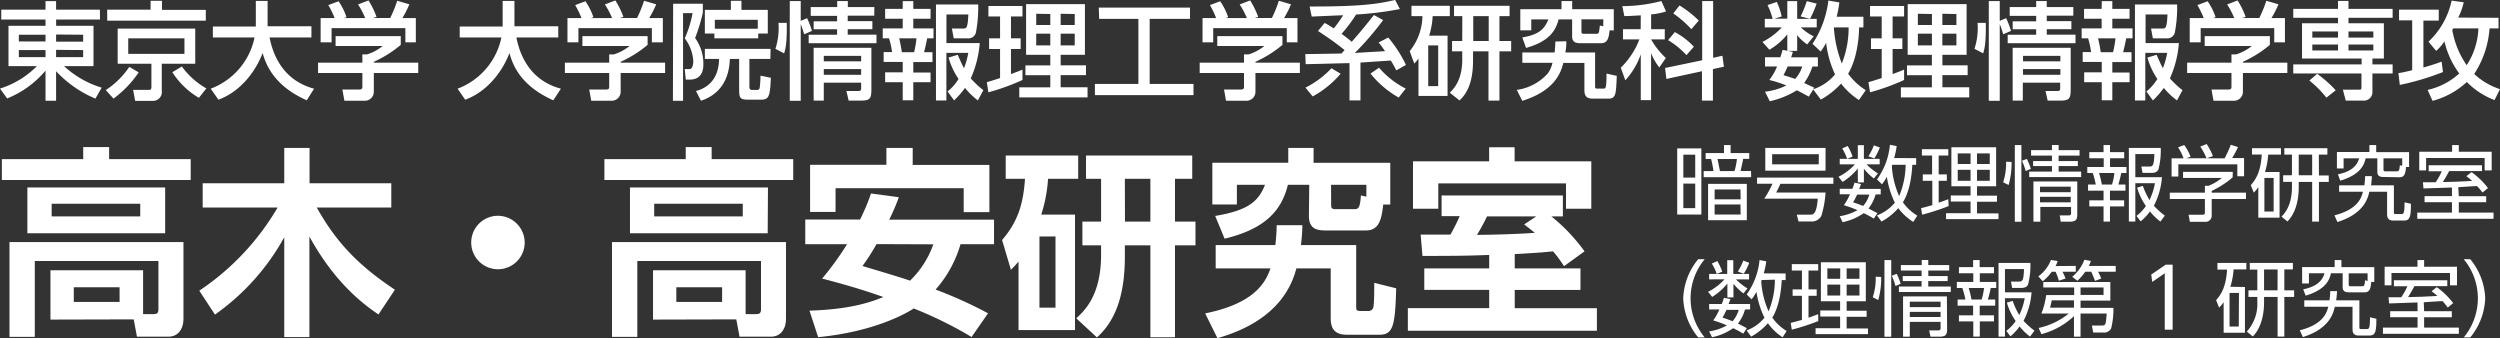 <svg xmlns="http://www.w3.org/2000/svg" viewBox="0 0 456.37 61.72"><rect x="0" y="0" width="456.37" height="61.72" fill="#333333" stroke="none"/><defs><style>.cls-1{fill:#fff;}</style></defs><g id="レイヤー_2" data-name="レイヤー 2"><g id="レイヤー_1-2" data-name="レイヤー 1"><path class="cls-1" d="M310.58,27.09V39.16h-4.41V27.09Zm-1.12,1.15h-2.17v4.18h2.17Zm0,5.28h-2.17V38h2.17Zm10.21-1.17H311V31.23h1.79a20.82,20.82,0,0,0-.43-2.21h-1V27.94h3.35V26.48h1.21v1.46h3.4V29h-1.11c-.08.5-.23,1.16-.47,2.21h1.91Zm-.79,7.85h-7.07V33.57h7.07Zm-1.16-5.61H313v1.8h4.75Zm0,2.74H313v1.83h4.75Zm-1.09-6.1a11.51,11.51,0,0,0,.44-2.21h-3.54c.29,1.43.32,1.58.44,2.21Z"/><path class="cls-1" d="M333.25,35.15a18.62,18.62,0,0,1-.77,4.28,2,2,0,0,1-1.89,1h-2.27L328,39.19h2.44c.52,0,1.16,0,1.39-2.92h-9.77a18.38,18.38,0,0,0,1.5-2.73h-2.81V32.42h13.93v1.13H325a15.44,15.44,0,0,1-.77,1.6Zm0-4h-11V27h11Zm-1.22-3h-8.53V30H332Z"/><path class="cls-1" d="M335.84,30V29h3.3v-2.5h1.11V29h2.88v1h-2.4a10.91,10.91,0,0,0,2.08,1.66l-.74.92a10.93,10.93,0,0,1-1.82-1.77V33.3h-1.11V30.77a11.46,11.46,0,0,1-2.78,2.44l-.75-.94a9.94,9.94,0,0,0,3-2.27Zm3.88,3.6c-.18.51-.24.66-.33.89h3.93v1h-.93a7.33,7.33,0,0,1-1.3,2.57l1.63.85-.66,1c-.45-.27-.8-.49-1.84-1a10.39,10.39,0,0,1-3.86,1.65l-.52-1.1a9.26,9.26,0,0,0,3.24-1.1,22.8,22.8,0,0,0-2.49-.9,10.24,10.24,0,0,0,1.12-2h-1.87v-1h2.32c.21-.59.3-.86.39-1.13ZM337.18,29a8.39,8.39,0,0,0-.89-1.9l1-.45a10,10,0,0,1,.9,1.94ZM339,35.53a9.88,9.88,0,0,1-.73,1.4c.59.19,1.18.39,1.84.67a5.38,5.38,0,0,0,1.13-2.07Zm2.07-7a10.44,10.44,0,0,0,1-2l1.09.39a12.1,12.1,0,0,1-1,2Zm8.72.34v1.21h-.7c-.05.9-.23,4.46-1.72,6.85A8.89,8.89,0,0,0,350,39.37l-.74,1.14A10.1,10.1,0,0,1,346.53,38a11.29,11.29,0,0,1-3.07,2.45l-.82-1.13A7.81,7.81,0,0,0,345.9,37a16.24,16.24,0,0,1-1.46-4.73,9.06,9.06,0,0,1-.89,1.37l-.91-.89A12.67,12.67,0,0,0,345,26.43l1.24.24a16.1,16.1,0,0,1-.47,2.18Zm-4.36,1.21s-.06.17-.08.23a15.69,15.69,0,0,0,1.34,5.48,15.25,15.25,0,0,0,1.18-5.71Z"/><path class="cls-1" d="M355.72,37.62a41.32,41.32,0,0,1-4.84,1.57L350.69,38c.53-.12,1.35-.36,2.05-.54V33H351V31.84h1.7V28.39h-1.86V27.23h4.82v1.16h-1.76v3.45h1.49V33h-1.49v4c.74-.25,1.21-.43,1.76-.64Zm8.67-10.74V34H360.9v1.72h3.64v1.11H360.9v2.13h3.92V40h-9.57V38.92h4.47V36.79h-3.61V35.68h3.61V34h-3.5V26.88ZM359.72,28h-2.34v1.94h2.34Zm0,3h-2.34v2h2.34Zm3.51-3H360.9v1.94h2.33Zm0,3H360.9v2h2.33Z"/><path class="cls-1" d="M367.21,29.56a14.68,14.68,0,0,1-.54,4.22l-1-.51a11.16,11.16,0,0,0,.54-3.75ZM369,26.48v14H367.8v-14Zm.79,4.74a12.57,12.57,0,0,0-.68-1.87L370,29a13.47,13.47,0,0,1,.73,1.82Zm6-1.82h3.52v.92H375.8v1h4.11v1h-9.48v-1h4.15v-1h-3.44V29.4h3.44v-1h-3.81v-1h3.81v-.93h1.22v.93h3.82v1H375.8Zm3.41,9.68c0,1-.21,1.39-1.43,1.39h-1.59L376,39.32h1.68c.39,0,.39-.27.39-.47V37.77h-5.61v2.7H371.2V33.12h8Zm-1.19-5h-5.61v1H378Zm0,1.85h-5.61v1H378Z"/><path class="cls-1" d="M385.18,26.48v1.29h2.59v1.12h-2.59v1.59h3v1.1h-.95c-.14.69-.39,1.67-.53,2.11H388V34.8h-2.83v1.77h2.59v1.11h-2.59v2.77H384V37.68H381.4V36.57H384V34.8h-2.83V33.69h1.41a15.49,15.49,0,0,0-.55-2.11h-1v-1.1h3V28.89H381.4V27.77H384V26.48Zm.36,7.21a10.77,10.77,0,0,0,.44-2.11h-2.8a17.9,17.9,0,0,1,.51,2.11Zm8.84,6.76a10.8,10.8,0,0,1-1.91-1.85,9.62,9.62,0,0,1-1.7,1.81l-.76-1a7.89,7.89,0,0,0,1.72-1.8,11.68,11.68,0,0,1-1.61-3.35l1.05-.33a15,15,0,0,0,1.21,2.59,11.63,11.63,0,0,0,1-3.08h-3.58v7h-1.18V27h5.82a13.66,13.66,0,0,1-.41,3.88c-.1.24-.32.68-1.25.68h-1.67l-.21-1.16,1.46,0c.66,0,.84-.23.92-2.28h-3.48v4.23h4.86a13.41,13.41,0,0,1-1.47,5.21,13.56,13.56,0,0,0,2,1.8Z"/><path class="cls-1" d="M407.56,32.39a17,17,0,0,1-3.82,2.46v.32H410v1.16h-6.26v3a1.11,1.11,0,0,1-1.24,1.16h-2.74l-.24-1.29H402c.47,0,.5-.12.5-.47V36.33h-6.41V35.17h6.41V33.92h.65a8.9,8.9,0,0,0,2.44-1.44h-7.08V31.37h9.08ZM406.1,28.9a21.68,21.68,0,0,0,1.13-2.48l1.31.43a15.28,15.28,0,0,1-1.07,2h2.18v3.33h-1.23V30H397.65v2.22h-1.23V28.9h2.18a9,9,0,0,0-1-2l1.12-.43a8.51,8.51,0,0,1,1.16,2.13l-.76.29Zm-3.3,0a12.36,12.36,0,0,0-1.14-2.14l1.16-.47a11.25,11.25,0,0,1,1.14,2.2Z"/><path class="cls-1" d="M416.13,31.4v8.34h-3.88V34.16a5.6,5.6,0,0,1-.83,1l-.54-1.36c.93-1.08,1.79-2.35,2-5.59H411.1V27.05h5.29v1.17h-2.34a13.5,13.5,0,0,1-.58,3.18Zm-1.08,1.08h-1.69v6.13h1.69Zm8.27-.45h1.79v1.18h-1.79v7.24h-1.24V33.21h-2.45v1c0,1.05-.11,4.27-2.07,6.22l-1.08-.89c1.84-1.76,1.91-4.43,1.91-5.42v-.92h-1.61V32h1.61V28.22H417V27.05h7.86v1.17h-1.56Zm-1.24-3.81h-2.45V32h2.45Z"/><path class="cls-1" d="M426.15,39.31c4.32-1.1,4.94-3.27,5.2-4.31H427V33.83h4.61a13.43,13.43,0,0,0,.14-1.68h1.23a14.8,14.8,0,0,1-.15,1.68H437v4.84c0,.31,0,.41.38.41h1c.5,0,.54-.42.57-2.15l1.16.27c0,2.35-.18,3.06-1.25,3.06h-2c-1.1,0-1.1-.82-1.1-1.25V35h-3.24c-.26,1.13-.93,4-5.83,5.53Zm9-7c-.77,0-1.17-.19-1.17-1V28.9h-2.14c-.27,1.25-1,3-4.63,4.08l-.43-1.16c2.93-.57,3.6-2,3.88-2.92h-2.84v1.85H426.6v-3h5.93V26.48h1.24v1.29h6v2.71h-.55c-.11,1.34-.35,1.88-1.22,1.88Zm3.37-2.06V28.9H435.1v2c0,.21,0,.38.4.38h2c.5,0,.52-.33.58-1.1Z"/><path class="cls-1" d="M448.85,35.81h5v1.1h-5v1.9h6.34v1.13H441.27V38.81h6.33v-1.9h-5v-1.1h5V34.23l-5.2.17-.1-1.13c.16,0,2,0,2.33,0a12.53,12.53,0,0,0,1.11-2h-2.39V30.17h9.74v1.06h-6c-.54,1-.6,1.09-1.15,2,2.3-.05,2.81-.06,5.34-.21a11.63,11.63,0,0,0-1.05-.86l.95-.74a14.23,14.23,0,0,1,3,2.91l-1,.81a12.18,12.18,0,0,0-1-1.17c-.45,0-3.3.19-3.43.21Zm0-9.33V27.7h6v3.4h-1.28V28.84H442.88V31.1h-1.25V27.7h6V26.48Z"/><path class="cls-1" d="M310,61.59a11.85,11.85,0,0,1-2.73-7.13A11.85,11.85,0,0,1,310,47.32h1.19a11.16,11.16,0,0,0,0,14.27Z"/><path class="cls-1" d="M312,51V50h3.3v-2.5h1.11V50h2.88v1h-2.4A10.47,10.47,0,0,0,319,52.65l-.74.92a11.27,11.27,0,0,1-1.82-1.76v2.48h-1.11V51.76a11.2,11.2,0,0,1-2.77,2.44l-.76-.93a10.1,10.1,0,0,0,3-2.28Zm3.88,3.6c-.18.51-.24.66-.33.89h3.93v1h-.93a7.36,7.36,0,0,1-1.29,2.57c.61.32,1.43.74,1.62.85l-.66,1c-.45-.27-.8-.5-1.84-1a10.19,10.19,0,0,1-3.85,1.65L312,60.5a9.48,9.48,0,0,0,3.24-1.1,20.88,20.88,0,0,0-2.49-.91,9.93,9.93,0,0,0,1.12-2H312v-1h2.32c.21-.59.3-.86.39-1.13ZM313.38,50a8.39,8.39,0,0,0-.89-1.89l1-.46a9.76,9.76,0,0,1,.9,1.95Zm1.78,6.57a9.88,9.88,0,0,1-.73,1.4c.59.2,1.18.39,1.84.68a5.41,5.41,0,0,0,1.13-2.08Zm2.07-7a9.85,9.85,0,0,0,1-2l1.09.4a10.4,10.4,0,0,1-1,2Zm8.73.35v1.2h-.71c-.05.91-.23,4.46-1.72,6.86a8.82,8.82,0,0,0,2.62,2.45l-.74,1.14A9.93,9.93,0,0,1,322.73,59a11.29,11.29,0,0,1-3.07,2.45l-.81-1.13A7.76,7.76,0,0,0,322.1,58a16,16,0,0,1-1.46-4.73,8.56,8.56,0,0,1-.89,1.37l-.9-.89a12.88,12.88,0,0,0,2.35-6.28l1.23.24a13.73,13.73,0,0,1-.47,2.19Zm-4.37,1.2-.08.23a15.85,15.85,0,0,0,1.34,5.48A15,15,0,0,0,324,51.05Z"/><path class="cls-1" d="M331.92,58.61a40,40,0,0,1-4.83,1.57l-.2-1.24c.53-.12,1.36-.36,2.05-.54V54h-1.7V52.83h1.7V49.38h-1.85V48.22h4.82v1.16h-1.77v3.45h1.49V54h-1.49v4c.74-.26,1.21-.44,1.77-.65Zm8.68-10.73V55h-3.5v1.72h3.65v1.11H337.1v2.13H341V61h-9.57V59.91h4.48V57.78h-3.62V56.67h3.62V55h-3.51V47.88ZM335.93,49h-2.35V50.9h2.35Zm0,2.95h-2.35v2h2.35ZM339.44,49H337.1V50.9h2.34Zm0,2.95H337.1v2h2.34Z"/><path class="cls-1" d="M343.41,50.56a14.62,14.62,0,0,1-.54,4.21l-1-.51a11.16,11.16,0,0,0,.54-3.75Zm1.83-3.09v14H344v-14Zm.78,4.74a11.51,11.51,0,0,0-.68-1.87l.9-.36a12,12,0,0,1,.73,1.83Zm6-1.82h3.52v.92H352v1h4.11v1h-9.47v-1h4.14v-1h-3.44v-.92h3.44v-1H347v-1h3.81v-.93H352v.93h3.82v1H352Zm3.42,9.68c0,1-.21,1.39-1.43,1.39h-1.6l-.24-1.15h1.68c.4,0,.4-.27.4-.46V58.76h-5.62v2.7H347.4V54.11h8Zm-1.19-5h-5.62v1h5.62Zm0,1.86h-5.62v.94h5.62Z"/><path class="cls-1" d="M361.38,47.47v1.29H364v1.12h-2.59v1.59h3v1.1h-1c-.14.7-.39,1.68-.53,2.11h1.34V55.8h-2.83v1.76H364v1.11h-2.59v2.77h-1.19V58.67H357.6V57.56h2.59V55.8h-2.83V54.68h1.42a15.38,15.38,0,0,0-.56-2.11h-1v-1.1h3V49.88H357.6V48.76h2.59V47.47Zm.36,7.21a10.61,10.61,0,0,0,.44-2.11h-2.8a16.51,16.51,0,0,1,.51,2.11Zm8.84,6.76a10.44,10.44,0,0,1-1.91-1.85A9.31,9.31,0,0,1,367,61.4l-.75-1a7.8,7.8,0,0,0,1.71-1.79,11.57,11.57,0,0,1-1.61-3.36l1.06-.33a14.05,14.05,0,0,0,1.2,2.59,11.7,11.7,0,0,0,1-3.07H366v7h-1.17V48h5.81a13.8,13.8,0,0,1-.41,3.89c-.1.24-.31.67-1.25.67h-1.67l-.21-1.16,1.46,0c.66,0,.84-.23.92-2.28H366v4.24h4.86a13.5,13.5,0,0,1-1.47,5.21,14.3,14.3,0,0,0,2,1.79Z"/><path class="cls-1" d="M378.93,48.54v1.07H376.5a8.87,8.87,0,0,1,.56,1.23l-1.22.41a10.41,10.41,0,0,0-.59-1.64h-.7a9,9,0,0,1-1.65,1.73l-.81-.89a6.71,6.71,0,0,0,2.31-3l1.22.2a5.31,5.31,0,0,1-.38.92Zm-.33,9.17A13.82,13.82,0,0,1,372.66,61l-.52-1.13a13.23,13.23,0,0,0,5.52-2.64h-5a14.82,14.82,0,0,0,.87-3.37h5.11V52.48H373v-1h12.24v3.39H379.8v1.33h6a14.39,14.39,0,0,1-.41,3.73,1.39,1.39,0,0,1-1.43.77h-1.85l-.24-1.28,1.79,0c.74,0,.76-.14.91-2.19H379.8v4.23h-1.2Zm0-2.88h-4.07c0,.2-.27,1.24-.3,1.33h4.37Zm7.62-6.29v1.07H383a12,12,0,0,1,.58,1.23l-1.14.44c-.05-.14-.39-1.06-.69-1.67h-1.09a10.45,10.45,0,0,1-1.43,1.64l-.95-.72a7.46,7.46,0,0,0,2.22-3.11l1.18.21a5.12,5.12,0,0,1-.37.91Zm-6.42,5.3H384V52.48H379.8Z"/><path class="cls-1" d="M395.35,48.31h1.26V60.18h-1.44V49.89l-2.28,1.57-.19-1.34Z"/><path class="cls-1" d="M409.81,52.39v8.35h-3.89V55.15a5.26,5.26,0,0,1-.83,1l-.54-1.36c.93-1.08,1.79-2.35,2-5.58h-1.76V48h5.28v1.18h-2.33a14,14,0,0,1-.59,3.17Zm-1.09,1.09H407v6.13h1.68ZM417,53h1.79V54.2H417v7.24h-1.23V54.2H413.3v1c0,1-.11,4.28-2.06,6.22l-1.09-.89a7.53,7.53,0,0,0,1.92-5.42V54.2h-1.62V53h1.62V49.22h-1.38V48h7.87v1.18H417Zm-1.23-3.81H413.3V53h2.46Z"/><path class="cls-1" d="M419.82,60.3c4.33-1.1,4.94-3.27,5.2-4.31h-4.38V54.82h4.6a11.74,11.74,0,0,0,.14-1.67h1.24a15.14,15.14,0,0,1-.16,1.67h4.24v4.85c0,.3,0,.4.37.4h1c.5,0,.54-.42.57-2.15l1.16.27c0,2.35-.18,3.06-1.25,3.06h-2c-1.1,0-1.1-.81-1.1-1.25V56h-3.24c-.25,1.13-.93,4-5.82,5.53Zm9-6.94c-.76,0-1.17-.2-1.17-1V49.89h-2.14c-.27,1.25-1,3-4.62,4.08l-.44-1.16c2.94-.57,3.6-2,3.89-2.92h-2.85v1.86h-1.24v-3h5.94V47.47h1.23v1.29h6v2.71h-.56c-.1,1.34-.35,1.89-1.22,1.89Zm3.38-2.07v-1.4h-3.45v2c0,.21,0,.37.41.37h2c.5,0,.51-.33.57-1.1Z"/><path class="cls-1" d="M442.52,56.81h5.05v1.1h-5.05V59.8h6.34v1.13H435V59.8h6.32V57.91h-5v-1.1h5V55.22c-.83,0-4.46.16-5.2.17l-.1-1.13c.17,0,2,0,2.33,0a13.56,13.56,0,0,0,1.12-2H437V51.16h9.75v1.07h-6c-.54,1-.6,1.08-1.16,2,2.3-.05,2.82-.06,5.35-.21-.46-.41-.76-.63-1.06-.86l.95-.74a14.23,14.23,0,0,1,3,2.91l-1,.81a12.18,12.18,0,0,0-.95-1.17c-.45,0-3.29.19-3.43.21Zm0-9.34v1.22h6v3.4h-1.28V49.83H436.56v2.26h-1.25v-3.4h6V47.47Z"/><path class="cls-1" d="M449.75,61.59a11.16,11.16,0,0,0,0-14.27h1.19a11.85,11.85,0,0,1,2.73,7.14,11.85,11.85,0,0,1-2.73,7.13Z"/><path class="cls-1" d="M18.25,3.57h-8V4.71h6.82v7.36H11.69A17.67,17.67,0,0,0,18.56,16l-1.14,2a20.72,20.72,0,0,1-7.18-5v5.39H8.31V12.9a17.93,17.93,0,0,1-7,5.07L0,16.17a16.42,16.42,0,0,0,6.74-4.1H1.55V4.71H8.31V3.57H.23V1.76H8.31V.21h1.93V1.76h8Zm-14.81,4H8.31V6.34H3.44Zm0,2.86H8.31V9.14H3.44Zm6.8-4.13V7.61h4.94V6.34Zm0,2.8v1.33h4.94V9.14Z"/><path class="cls-1" d="M19.31,16.44a14.93,14.93,0,0,0,4.29-4.23l1.72,1A19.53,19.53,0,0,1,20.72,18ZM37.57,3.77h-18v-2h7.92V.15h2.08V1.8h8Zm-1.93,7.86H29.53v4.93a1.61,1.61,0,0,1-1.72,1.85H24.67l-.37-2H27c.43,0,.64,0,.64-.52V11.63H21.48V5.22H35.64ZM33.67,7H23.41V9.83H33.67Zm-.47,5.14a14.16,14.16,0,0,0,4.47,4l-1.36,1.72a14.38,14.38,0,0,1-4.85-4.68Z"/><path class="cls-1" d="M38.47,16.19a12.74,12.74,0,0,0,8-9.35H38.86v-2H46.7V.17h2.15V4.79h8V6.84H49.21c.8,4.11,3.09,8,8.12,9.35L56,18.31c-5.86-2.6-7.4-6.33-8.06-8.63-1.33,3.51-4.17,7.11-8.07,8.52Z"/><path class="cls-1" d="M73.16,6.59v1.6a21.06,21.06,0,0,1-4.92,3.09v.16h8.11v1.89H68.24v3.46a1.63,1.63,0,0,1-1.59,1.6H62.87l-.37-2.05h3.11c.54,0,.54-.27.54-.62V13.33H58.06V11.44h8.09V9.93H67A8.67,8.67,0,0,0,69.86,8.4h-8.6V6.59ZM61.09,3.3A16.37,16.37,0,0,0,59.93.93l1.88-.7a11.55,11.55,0,0,1,1.44,2.9l-.44.17h3.86A15.54,15.54,0,0,0,65.36.81L67.27.08a15.35,15.35,0,0,1,1.47,3l-.64.21h3.13A22.38,22.38,0,0,0,72.51.14l2.22.65A19.13,19.13,0,0,1,73.45,3.3h2.46V7.73H74V5.14H60.53V7.73h-2V3.3Z"/><path class="cls-1" d="M83.53,16.19a12.74,12.74,0,0,0,8-9.35H83.92v-2h7.84V.17h2.15V4.79h8V6.84H94.27c.79,4.11,3.09,8,8.12,9.35L101,18.31C95.16,15.71,93.62,12,93,9.68c-1.33,3.51-4.17,7.11-8.08,8.52Z"/><path class="cls-1" d="M118.22,6.59v1.6a21.06,21.06,0,0,1-4.92,3.09v.16h8.11v1.89H113.3v3.46a1.63,1.63,0,0,1-1.59,1.6h-3.78l-.37-2.05h3.11c.54,0,.54-.27.54-.62V13.33h-8.09V11.44h8.09V9.93h.85a8.67,8.67,0,0,0,2.86-1.53h-8.6V6.59ZM106.15,3.3A17.49,17.49,0,0,0,105,.93l1.87-.7a11.56,11.56,0,0,1,1.45,2.9l-.44.17h3.86A15.54,15.54,0,0,0,110.42.81l1.91-.73a15.35,15.35,0,0,1,1.47,3l-.64.21h3.13A22.38,22.38,0,0,0,117.57.14l2.22.65a19.13,19.13,0,0,1-1.28,2.51H121V7.73h-2V5.14H105.59V7.73h-2V3.3Z"/><path class="cls-1" d="M122.88.68h5.42V2.32a31.76,31.76,0,0,1-1.41,4.62,8,8,0,0,1,1.51,4.75c0,.62,0,2.84-2.49,2.84h-.72L125,12.61h.89c.56,0,.67-1,.67-1.44A7.58,7.58,0,0,0,125,7a20,20,0,0,0,1.43-4.6h-1.74v16h-1.85Zm17.75,10.08H136.8v5c0,.25,0,.66.51.66h.85a.46.46,0,0,0,.52-.37,21,21,0,0,0,.15-2.24l1.89.39c-.17,3.84-.42,4-2.16,4H136.8c-1.81,0-1.87-.25-1.87-2.19V10.76h-1.7c-.17,5.87-4.15,7.24-5.27,7.63l-.91-1.78c.83-.23,4.15-1.12,4.21-5.85h-2.59V8.92h12ZM130.41,6.12h-1.74V1.8h4.75V.15h1.93V1.8h4.81V6.12h-1.75V7h-8Zm7.92-.87V3.61h-7.84V5.25Z"/><path class="cls-1" d="M141.55,8.91a12.44,12.44,0,0,0,.56-4.74h1.51c.06,3.65-.23,4.79-.48,5.57Zm5.24-2.65a16.69,16.69,0,0,0-.62-1.86v14h-2V.19h2V3.81l1.16-.49a14.8,14.8,0,0,1,.89,2.32Zm12.8-3.4h-4.84v1h4.5V5.33h-4.5v1H160V7.88H147.62V6.34h5.19v-1h-4.28V3.9h4.28v-1H148V1.29h4.83V.19h1.94v1.1h4.84Zm-.52,5.87v7.55c0,1.82-.29,2.09-2.1,2.09h-2.05l-.41-1.76h2.23c.46,0,.46-.25.46-.65v-.87h-6.82v3.28h-1.85V8.73Zm-8.69,1.47v1h6.82v-1Zm0,2.41v1.05h6.82V12.61Z"/><path class="cls-1" d="M164.79.21h1.93V1.62h3.15v1.8h-3.15V5.18h3.69V7h-1.16c-.08.53-.46,2.15-.56,2.53h1.53v1.8h-3.5v1.91h3.15V15h-3.15v3.3h-1.93V15h-3.21V13.21h3.21V11.3h-3.48V9.5h1.53A14.26,14.26,0,0,0,162.29,7h-1.15V5.18h3.65V3.42h-3.21V1.62h3.21ZM164.15,7c.25,1.1.33,1.53.48,2.53h2.24A17.86,17.86,0,0,0,167.3,7Zm10.68,3c.29.67.66,1.52,1.14,2.45a13.9,13.9,0,0,0,.79-2.8h-4v8.69h-1.9V.81h7.71A25,25,0,0,1,178.14,6a1.42,1.42,0,0,1-1.51,1H174.1l-.33-1.79h2c.64,0,.89,0,1-2.57h-4V7.86h6.08a19.29,19.29,0,0,1-1.64,6.45,16.34,16.34,0,0,0,2.3,2.15l-1,1.87a13.29,13.29,0,0,1-2.35-2.28,16.15,16.15,0,0,1-2,2.28l-1.18-1.64a8.39,8.39,0,0,0,2-2.28,13.14,13.14,0,0,1-1.82-3.9Z"/><path class="cls-1" d="M180.14,15c.54-.15.68-.19,2.42-.75V8.94h-2V7h2V3h-2.13V1.1h6.22V3h-2.1V7h1.77V8.94h-1.77v4.58c.65-.23,1.19-.44,2.1-.81V14.6a40.44,40.44,0,0,1-6.22,2.25ZM187.31.75h10.74V10h-4.43v1.93h4.62v1.79h-4.62v2.21h4.91v1.85H186.07V15.94h5.66V13.73h-4.54V11.94h4.54V10h-4.42Zm1.85,1.76V4.56h2.57v-2Zm0,3.63V8.29h2.57V6.14Zm4.46-3.63V4.56h2.57v-2Zm0,3.63V8.29h2.57V6.14Z"/><path class="cls-1" d="M200.58,1.39h16.65V3.44h-7.36V15.32h8v2.05h-18V15.32h7.94V3.44h-7.16Z"/><path class="cls-1" d="M234.11,6.59v1.6a20.92,20.92,0,0,1-4.93,3.09v.16h8.11v1.89h-8.11v3.46a1.63,1.63,0,0,1-1.58,1.6h-3.79l-.37-2.05h3.11c.54,0,.54-.27.54-.62V13.33H219V11.44h8.09V9.93h.85A8.67,8.67,0,0,0,230.8,8.4h-8.59V6.59ZM222,3.3A15.38,15.38,0,0,0,220.87.93l1.88-.7a11.91,11.91,0,0,1,1.45,2.9l-.45.17h3.87A15.49,15.49,0,0,0,226.3.81l1.91-.73a15.35,15.35,0,0,1,1.47,3l-.63.21h3.13A21.68,21.68,0,0,0,233.45.14l2.22.65A17.91,17.91,0,0,1,234.4,3.3h2.45V7.73H234.9V5.14H221.47V7.73h-1.95V3.3Z"/><path class="cls-1" d="M238.28,9.87c.94,0,5.54-.08,6.6-.1l.58-.63a55.18,55.18,0,0,0-4.87-3.48l1.22-1.47a14.72,14.72,0,0,1,1.66,1,23,23,0,0,0,1.72-2.4c-.69,0-5.37.23-5.74.23l-.38-1.83c9.19,0,12.23-.41,15.61-1.2l.87,1.66a60.68,60.68,0,0,1-8,1,26.88,26.88,0,0,1-2.65,3.53c.41.29,1.26.93,1.86,1.45,1.62-1.87,2.1-2.43,4.05-4.89l1.68.93a54.74,54.74,0,0,1-5.17,6c2.8-.18,3.34-.2,5.52-.33-.56-.81-.85-1.18-1.18-1.58l1.76-.91a22.67,22.67,0,0,1,3.23,5l-1.76,1c-.25-.51-.47-.95-1-1.8l-5.54.37v6.91h-2v-6.8c-1.14,0-6.72.18-8,.18Zm6.45,3.59a18,18,0,0,1-5.1,4.14L238.31,16a16.84,16.84,0,0,0,4.74-3.54Zm10.6,4.35a17.87,17.87,0,0,1-5.15-4.38l1.56-1.07a16,16,0,0,0,4.87,3.81Z"/><path class="cls-1" d="M264.25,6.51v11h-5.31V10.68a6.54,6.54,0,0,1-.77.93l-.83-2.28a10.35,10.35,0,0,0,2.32-6.39h-2V1.06h7V2.94h-3.13a14,14,0,0,1-.64,3.57Zm-1.71,1.78h-1.82v7.43h1.82Zm4.4-5.35h-1.51V1.06h10.14V2.94h-1.85V7.48h2.14V9.37h-2.14v9h-2v-9h-2.82v1.68c0,2.68-.48,5.49-2.47,7.28l-1.78-1.41c.62-.6,2.28-2.2,2.28-6V9.37h-1.86V7.48h1.86Zm2,4.54h2.82V2.94h-2.82Z"/><path class="cls-1" d="M285.93,7.53c0,.58,0,1-.18,2.05h5.43v6.09c0,.4,0,.5.39.5h1.21c.35,0,.47-.17.49-2.74l1.87.42C295,17.15,295,18,293.63,18H290.7c-1.47,0-1.47-1-1.47-1.72V11.49h-3.85c-.46,1.86-1.62,5.07-7.49,6.92l-1-2a9.29,9.29,0,0,0,5.65-3,5.32,5.32,0,0,0,.86-1.94h-5.5V9.58h5.89c.1-.91.12-1.43.14-2Zm7.9-2c-.16,1.59-.45,2.36-1.61,2.36h-3.65c-1.06,0-1.58-.27-1.58-1.27V3.54h-2.47c-.51,2-1.65,4-5.94,5.21l-.69-1.91c2.94-.52,4-1.41,4.77-3.3h-3.13v2h-2V1.68h7.52V.19H287V1.68h7.59V5.56Zm-1.14-2h-4v2.2c0,.23,0,.44.44.44h2.3c.44,0,.48-.15.62-1.51l.62.14Z"/><path class="cls-1" d="M299.52,2.8c-1.89.12-2.36.12-3,.14l-.37-1.82a28.39,28.39,0,0,0,7.13-.93l.85,1.9a12.14,12.14,0,0,1-2.72.54v2.7h2.49V7.19H301.4v0a14.24,14.24,0,0,0,2.7,3.4l-1.2,1.72a10.53,10.53,0,0,1-1.5-2.62v8.59h-1.88V9.91a13.68,13.68,0,0,1-2.82,4.75l-.83-2.3a14.42,14.42,0,0,0,3.4-5.17h-3V5.33h3.23ZM310.73,11V.19h2V10.55l1.7-.37.26,2-2,.43v5.75h-2V13l-6.5,1.41-.23-2Zm-5-5.14a13,13,0,0,1,3.48,2.67l-1.35,1.53a15.23,15.23,0,0,0-3.35-2.73ZM306.59,1a19.12,19.12,0,0,1,3.52,2.75l-1.36,1.58a19.2,19.2,0,0,0-3.3-2.88Z"/><path class="cls-1" d="M340.16,3.05V5h-.79c0,1.12-.18,5.43-2,8.46a11.69,11.69,0,0,0,3.22,3l-1.25,1.8a12.89,12.89,0,0,1-3.25-3,14.86,14.86,0,0,1-3.7,2.92L331,16.34l-.81,1.3c-.52-.29-1.06-.6-2.18-1.16a15.87,15.87,0,0,1-4.94,2l-.87-1.74a11.82,11.82,0,0,0,3.9-1.14,22.34,22.34,0,0,0-3.11-1,10.45,10.45,0,0,0,1.41-2.47h-2.2V10.45H325c.21-.64.3-1,.42-1.35l.85.17v-3A11.87,11.87,0,0,1,323,9.08l-1.27-1.43A12.63,12.63,0,0,0,325.27,5h-3.11V3.44h1.43a13,13,0,0,0-.93-2.51l1.7-.58A14.3,14.3,0,0,1,325.25,3l-1.34.41h2.36V.21h1.8V3.44h2.33L328.7,3A21.53,21.53,0,0,0,329.83.21l1.79.45a19.77,19.77,0,0,1-1.2,2.78h1.22V5h-2.9a9,9,0,0,0,2.36,1.63l-1.2,1.47a8,8,0,0,1-1.83-1.68V9.29h-1.68l.89.18c-.14.48-.2.65-.31,1h4.88v1.68h-1a10.55,10.55,0,0,1-1.51,3l1.84.85-.2.3a8.68,8.68,0,0,0,4-2.72,18.88,18.88,0,0,1-1.62-5.76,13.34,13.34,0,0,1-1,1.59L330.87,8A18.44,18.44,0,0,0,333.77.1l2,.34a20.21,20.21,0,0,1-.49,2.61Zm-13.83,9.08c-.31.74-.54,1.18-.75,1.59,1.1.34,1.58.5,2.12.69A6,6,0,0,0,329,12.13ZM334.77,5a21.78,21.78,0,0,0,1.45,6.59A17.43,17.43,0,0,0,337.46,5Z"/><path class="cls-1" d="M341.08,15c.54-.15.68-.19,2.42-.75V8.94h-1.95V7h1.95V3h-2.13V1.1h6.22V3h-2.1V7h1.78V8.94h-1.78v4.58c.66-.23,1.2-.44,2.1-.81V14.6a40.44,40.44,0,0,1-6.22,2.25ZM348.25.75H359V10h-4.42v1.93h4.61v1.79h-4.61v2.21h4.9v1.85H347V15.94h5.66V13.73h-4.54V11.94h4.54V10h-4.42Zm1.85,1.76V4.56h2.57v-2Zm0,3.63V8.29h2.57V6.14Zm4.47-3.63V4.56h2.57v-2Zm0,3.63V8.29h2.57V6.14Z"/><path class="cls-1" d="M360.44,8.91A12.44,12.44,0,0,0,361,4.17h1.5c.06,3.65-.23,4.79-.48,5.57Zm5.23-2.65a14.68,14.68,0,0,0-.62-1.86v14h-2V.19h2V3.81l1.16-.49a13.88,13.88,0,0,1,.89,2.32Zm12.81-3.4h-4.85v1h4.5V5.33h-4.5v1h5.25V7.88H366.5V6.34h5.2v-1h-4.29V3.9h4.29v-1h-4.83V1.29h4.83V.19h1.93v1.1h4.85ZM378,8.73v7.55c0,1.82-.29,2.09-2.11,2.09H373.8l-.4-1.76h2.22c.46,0,.46-.25.46-.65v-.87h-6.82v3.28h-1.85V8.73Zm-8.7,1.47v1h6.82v-1Zm0,2.41v1.05h6.82V12.61Z"/><path class="cls-1" d="M383.67.21h1.93V1.62h3.15v1.8H385.6V5.18h3.69V7h-1.16c-.07.53-.46,2.15-.56,2.53h1.53v1.8h-3.5v1.91h3.15V15H385.6v3.3h-1.93V15h-3.21V13.21h3.21V11.3h-3.48V9.5h1.53A15.14,15.14,0,0,0,381.18,7H380V5.18h3.65V3.42h-3.21V1.62h3.21ZM383,7c.26,1.1.33,1.53.49,2.53h2.24A17.78,17.78,0,0,0,386.18,7Zm10.69,3c.29.67.65,1.52,1.14,2.45a14.62,14.62,0,0,0,.79-2.8h-4v8.69h-1.89V.81h7.7A24.36,24.36,0,0,1,397,6a1.42,1.42,0,0,1-1.51,1H393l-.33-1.79h2c.64,0,.89,0,1-2.57h-4V7.86h6.08a19,19,0,0,1-1.64,6.45,16.91,16.91,0,0,0,2.3,2.15l-1,1.87A13,13,0,0,1,395,16.05a15.54,15.54,0,0,1-2,2.28l-1.18-1.64a8.39,8.39,0,0,0,2-2.28,13.29,13.29,0,0,1-1.81-3.9Z"/><path class="cls-1" d="M414.36,6.59v1.6a21.06,21.06,0,0,1-4.92,3.09v.16h8.11v1.89h-8.11v3.46a1.63,1.63,0,0,1-1.59,1.6h-3.78l-.37-2.05h3.11c.54,0,.54-.27.54-.62V13.33h-8.09V11.44h8.09V9.93h.85a8.67,8.67,0,0,0,2.86-1.53h-8.6V6.59ZM402.29,3.3A17.49,17.49,0,0,0,401.13.93L403,.23a11.24,11.24,0,0,1,1.45,2.9L404,3.3h3.86A15.54,15.54,0,0,0,406.56.81l1.91-.73a15.35,15.35,0,0,1,1.47,3l-.64.21h3.13A22.38,22.38,0,0,0,413.71.14l2.22.65a19.13,19.13,0,0,1-1.28,2.51h2.46V7.73h-1.95V5.14H401.73V7.73h-2V3.3Z"/><path class="cls-1" d="M426.8.17h1.91V1.62h8.06V3.25h-8.06v1h6.46v6.43h-2.09v1.08h3.69v1.65h-3.69v3.32a1.55,1.55,0,0,1-1.64,1.64h-3.23l-.52-2h3c.35,0,.39-.08.39-.5V13.41H418.63V11.76h12.48V10.68H420.23V4.25h6.57v-1h-8.17V1.62h8.17Zm-2.12,17.66a18.87,18.87,0,0,0-3.11-3.13L423,13.48a22.36,22.36,0,0,1,3.38,3ZM426.8,5.74h-4.69V6.86h4.69Zm0,2.39h-4.69V9.21h4.69Zm6.45-2.39h-4.54V6.86h4.54Zm0,2.39h-4.54V9.21h4.54Z"/><path class="cls-1" d="M437.83,13.35a25.17,25.17,0,0,0,2.51-.54V3.71h-2.4V1.76h7.25v2h-2.8v8.56c.83-.23,2.41-.7,3.32-1.07l.25,1.9a47.15,47.15,0,0,1-7.88,2.35ZM456.1,3.25V5.18h-1.64a17.3,17.3,0,0,1-2.8,8.32,12.44,12.44,0,0,0,4.71,2.77l-1,2a14.3,14.3,0,0,1-5.06-3.3,14.68,14.68,0,0,1-6.26,3.44l-.89-2a12.53,12.53,0,0,0,5.77-3,15.75,15.75,0,0,1-2.7-5.86,8.87,8.87,0,0,1-1.51,1.74l-1.41-1.68a14.35,14.35,0,0,0,4.23-7.5l2.21.31a12.88,12.88,0,0,1-1,2.79Zm-8.27,1.93a1.81,1.81,0,0,1-.17.29,16,16,0,0,0,2.63,6.43,13.24,13.24,0,0,0,2.14-6.72Z"/><path class="cls-1" d="M34.81,32.86H.34V29.05H15.19v-2.2h4.73v2.2H34.81ZM9.21,58.34v-9H26.12v8h2c.51,0,.8-.18.8-.88V47.64H6.35V61.5H1.73V44.19H33.49v14c0,2.06-1.14,3.27-2.72,3.27H25l-.59-3.16ZM30.15,42.58H5V34.22H30.15ZM25.6,37.19H9.43V39.5H25.6ZM21.83,52.44H13.47v2.68h8.36Z"/><path class="cls-1" d="M36.38,53.06a46.37,46.37,0,0,0,14.3-15.18H37V33.45H51.89V27h4.62v6.46H71.43v4.43H57.83c3.85,6.9,8.18,10.93,14.26,15l-3,4.51c-2.45-1.65-7.88-5.57-12.61-14.23V61.53H51.89V43.31A42.19,42.19,0,0,1,39.24,57.43Z"/><path class="cls-1" d="M95.78,44.26a4.88,4.88,0,1,1-4.88-4.87A4.91,4.91,0,0,1,95.78,44.26Z"/><path class="cls-1" d="M144.8,32.86H110.33V29.05h14.85v-2.2h4.73v2.2H144.8ZM119.21,58.34v-9h16.9v8h2c.51,0,.81-.18.81-.88V47.64H116.34V61.5h-4.62V44.19h31.76v14c0,2.06-1.14,3.27-2.71,3.27H135l-.59-3.16Zm20.93-15.76H115V34.22h25.19Zm-4.55-5.39H119.42V39.5h16.17Zm-3.77,15.25h-8.36v2.68h8.36Z"/><path class="cls-1" d="M164.08,36a36.13,36.13,0,0,1-1.76,4.1h19.14v4.48h-6.12a21.6,21.6,0,0,1-4.55,8.28,77.26,77.26,0,0,1,9.57,4.33l-3,4.33a72.36,72.36,0,0,0-10.56-5.21c-1.25.81-7,4.22-17.45,5.24l-1.58-4.84c6.75-.22,10.56-1.28,13.49-2.49-2-.7-5-1.76-11.18-3.37a54.4,54.4,0,0,0,4.55-6.27H147V40.08h10a38.25,38.25,0,0,0,2-4.76Zm-16.2-5.91h13.93V27h4.8v3.11h14v8.62h-4.69V34.36H152.53v4.33h-4.65ZM160,44.56a35.38,35.38,0,0,1-2.56,4c2.93.88,6.19,1.83,8.69,2.67a17.21,17.21,0,0,0,4.25-6.63Z"/><path class="cls-1" d="M196.24,39.17V60.25H185.93V47.75c-.44.51-.62.73-1.39,1.5l-1.61-5.43c2.64-3.11,3.85-6.12,4.18-11.18h-3.52V28.39h13.23v4.25h-5.5a26.84,26.84,0,0,1-1.24,6.53Zm-3.56,4h-2.93v13h2.93ZM201,32.64h-2.75V28.39h19.39v4.25h-3.15v7.81h3.74v4.33h-3.74V61.57H210V44.78h-4.66v2c0,5.9-1.14,11.29-5.1,14.81l-3.77-3.48C198,56.69,201,53.91,201,46.5V44.78h-3.41V40.45H201Zm4.36,7.81H210V32.64h-4.66Z"/><path class="cls-1" d="M237.74,41.11c0,1-.07,2.13-.26,3.63h10.09V55.92c0,.59,0,.85.77.85h1.39a.91.91,0,0,0,1-.85c.14-.77.14-3.55.14-4.29l4,1c-.18,6.63-.51,8.47-3,8.47h-6.05c-2.9,0-2.9-2.09-2.9-3.23V49h-6.27c-.69,2.53-2.86,9.46-14.41,12.73L220,57.21c8.91-1.8,11-5.54,11.92-8.22h-10V44.74h10.89a35.76,35.76,0,0,0,.25-3.63ZM239,33.74H235.1c-1.1,4.47-3.89,8-11.55,9.83l-1.72-4.15c5.9-1,7.88-2.56,9.09-5.68h-5.13v3.59h-4.48V29.71h13.86V27h4.62v2.72h14v7.62h-1.28c-.3,2.5-.66,4.73-3.16,4.73h-7c-1.61,0-3.41,0-3.41-2.67Zm4,3.63c0,.44,0,.81.73.81h3.56c.7,0,1-.3,1.14-2.5l1,.22V33.74h-6.45Z"/><path class="cls-1" d="M285.51,48.59a24.16,24.16,0,0,0-2-2.71c-1.76.18-2.09.22-7,.51V49h12v3.93h-12v3.33h15v4.11H257V56.25h14.85V52.92H260V49h11.85V46.54c-3.12.11-4.7.18-12.18.18l-.33-3.89c.37,0,4.59,0,5.43,0a34.21,34.21,0,0,0,1.69-3.37h-3.3V35.68h22.14V39.5H283.2a32.93,32.93,0,0,1,6.05,6.38ZM271.84,26.88h4.65v2.57h14V38.1h-4.62V33.48H262.56V38.1h-4.62V29.45h13.9Zm8.61,12.62h-9a35.48,35.48,0,0,1-1.83,3.37c2.79,0,7.66-.15,10.56-.37-.84-.69-1.28-1-1.94-1.54Z"/></g></g></svg>